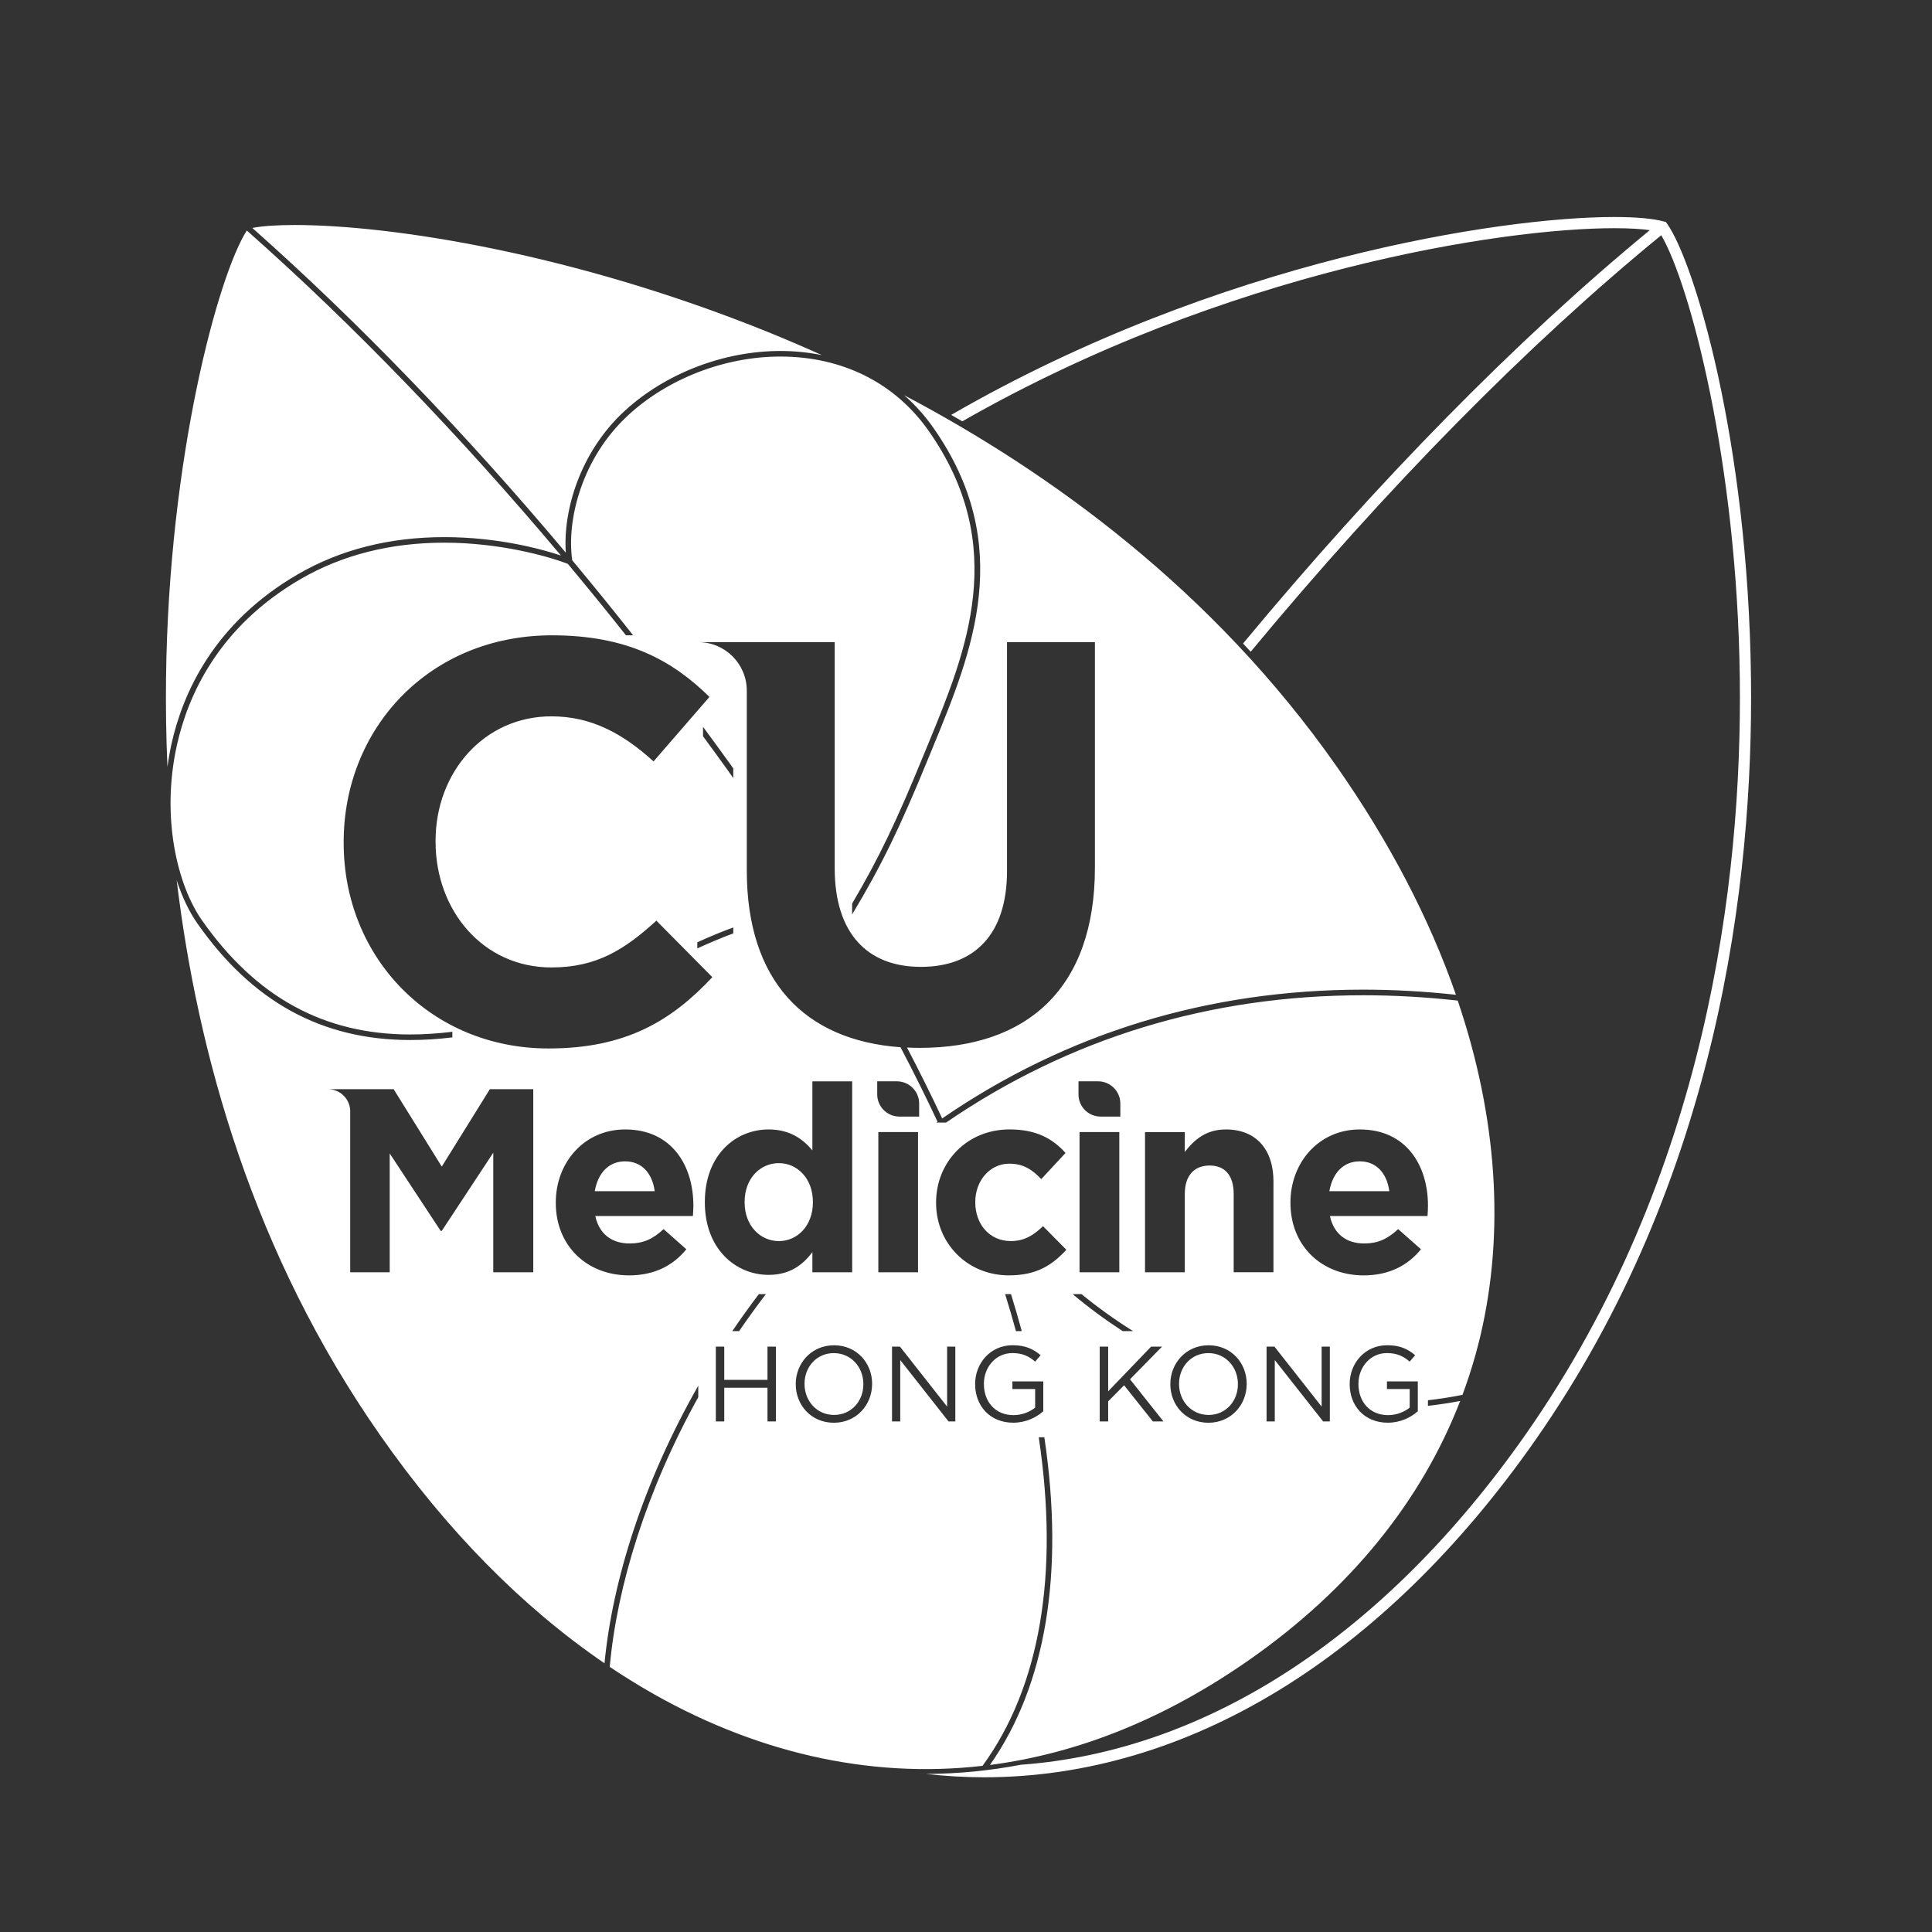 <?xml version="1.0" encoding="utf-8"?>
<!-- Generator: Adobe Illustrator 14.0.0, SVG Export Plug-In . SVG Version: 6.00 Build 43363)  -->
<!DOCTYPE svg PUBLIC "-//W3C//DTD SVG 1.1//EN" "http://www.w3.org/Graphics/SVG/1.1/DTD/svg11.dtd">
<svg version="1.1" id="Layer_2" xmlns="http://www.w3.org/2000/svg" xmlns:xlink="http://www.w3.org/1999/xlink" x="0px" y="0px"
	 width="80px" height="80px" viewBox="0 0 80 80" enable-background="new 0 0 80 80" xml:space="preserve">
<rect x="0" y="0" width="80" height="80" fill="#333333" stroke="none"/>
<g>
	<defs>
		<rect id="SVGID_1_" width="80" height="80"/>
	</defs>
	<clipPath id="SVGID_2_">
		<use xlink:href="#SVGID_1_"  overflow="visible"/>
	</clipPath>
	<path clip-path="url(#SVGID_2_)" fill="#FFFFFF" d="M63.561,59.653c-6.297,8.99-14.398,13.941-22.816,13.941H40.74
		c-0.803-0.001-1.603-0.049-2.397-0.14c1.319-0.002,2.631-0.133,3.933-0.38c7.713-0.563,15.083-5.374,20.905-13.688
		c7.505-10.721,8.962-22.937,8.86-31.297c-0.108-8.982-2.076-16.354-3.253-18.348c-5.56,4.547-11.381,10.469-16.999,17.246
		c-0.106-0.115-0.211-0.228-0.317-0.341c5.566-6.709,11.329-12.581,16.843-17.116c-0.329-0.046-0.801-0.081-1.478-0.081
		c-4.625,0-16.052,1.743-26.99,7.997c-0.154-0.089-0.307-0.178-0.46-0.266c11.103-6.414,22.754-8.194,27.45-8.194
		c0.907,0,1.622,0.064,2.065,0.186l0.08,0.021l0.048,0.068c1.117,1.575,3.355,8.938,3.474,18.822
		C72.607,36.513,71.138,48.832,63.561,59.653 M61.297,55.325c-0.007,0.029-0.013,0.058-0.02,0.086
		c-0.02,0.081-0.04,0.162-0.062,0.243c-0.031,0.122-0.062,0.244-0.096,0.366c-0.011,0.043-0.023,0.086-0.036,0.128
		c-0.153,0.545-0.329,1.081-0.524,1.609c-0.471,0.096-0.947,0.169-1.431,0.224v0.233c0.45-0.052,0.895-0.119,1.335-0.203
		c-1.608,4.156-4.552,7.791-8.719,10.71c-3.463,2.425-7.069,3.886-10.753,4.363c2.323-3.309,3.089-7.962,2.253-13.57h-0.232
		c0.85,5.66,0.058,10.331-2.327,13.605c-4.719,0.545-9.538-0.563-14.033-3.213c-0.031-0.019-0.063-0.038-0.096-0.057
		c-0.243-0.146-0.485-0.295-0.727-0.448c-0.065-0.042-0.128-0.081-0.192-0.123c-0.13-0.084-0.26-0.169-0.389-0.256
		c0.296-3.321,1.509-7.283,3.666-11.169v-0.474c-2.272,3.982-3.554,8.068-3.883,11.494c-3.407-2.33-6.521-5.489-9.271-9.417
		c-5.288-7.552-7.582-15.841-8.444-23.008c0.231,0.711,0.526,1.319,0.853,1.784c2.277,3.253,5.162,4.833,8.817,4.833
		c0.561,0,1.141-0.035,1.745-0.109v-0.232c-0.605,0.073-1.185,0.111-1.745,0.111c-3.575,0-6.397-1.548-8.628-4.735
		c-0.996-1.423-1.703-4.215-1.033-7.243c0.454-2.049,1.714-4.907,5.138-6.888c1.719-0.994,3.717-1.498,5.936-1.498
		c2.254,0,4.259,0.546,5.114,0.878c0.815,0.975,1.618,1.961,2.406,2.957h0.297c-0.828-1.049-1.669-2.086-2.522-3.107
		c-0.237-1.649,0.383-4.218,2.316-6.004c1.65-1.523,4.006-2.431,6.304-2.431c2.57,0,4.751,1.094,6.144,3.083
		c3.344,4.771,1.557,9.12-0.023,12.956l-0.198,0.48c-1.101,2.692-1.851,4.268-2.952,6.13v0.452c1.219-2.025,1.996-3.631,3.167-6.495
		l0.197-0.479c1.601-3.892,3.417-8.303-0.001-13.178c-0.354-0.505-0.759-0.956-1.206-1.346c6,3.164,12.772,8.039,17.908,15.372
		c2.185,3.122,3.84,6.298,4.937,9.453c-1.291-0.141-2.582-0.213-3.837-0.213c-6.419,0-12.284,1.795-17.437,5.333
		c-0.453-0.969-0.939-1.947-1.456-2.935c0.174,0.007,0.347,0.013,0.526,0.013c4.443,0,7.255-2.456,7.255-7.467v-9.334h-3.64v9.478
		c0,2.622-1.347,3.969-3.568,3.969c-2.221,0-3.567-1.396-3.567-4.087v-9.359h-5.649c1.109,0,2.009,0.9,2.009,2.009v7.445
		c0,4.57,2.396,7.035,6.366,7.32c0.545,1.038,1.056,2.067,1.532,3.083c-0.017,0.013-0.032,0.024-0.049,0.036h0.403
		c5.105-3.498,10.918-5.271,17.276-5.271c1.279,0,2.594,0.074,3.91,0.22C62.001,46.268,62.315,51.018,61.297,55.325 M34.527,56.029
		c-0.709,0-1.213,0.567-1.213,1.27v0.01c0,0.705,0.514,1.281,1.222,1.281s1.214-0.567,1.214-1.271v-0.01
		C35.75,56.606,35.235,56.029,34.527,56.029 M44.658,45.318c0,0.502,0.401,0.908,0.899,0.917h0.834v-0.539
		c0-0.51-0.416-0.921-0.921-0.921h-0.812V45.318z M44.701,52.682h1.647v-5.806h-1.647V52.682z M30.238,31.641
		c-0.372-0.517-0.749-1.032-1.127-1.544v0.389c0.316,0.431,0.631,0.862,0.941,1.294c0.06,0.083,0.119,0.166,0.178,0.249
		c0.045,0.063,0.09,0.127,0.133,0.189v-0.4C30.323,31.759,30.28,31.7,30.238,31.641 M28.874,39.018v0.254
		c0.505-0.231,1.004-0.443,1.49-0.622v-0.246C29.878,38.579,29.379,38.789,28.874,39.018 M22.082,45.101h-1.798l-1.991,3.205
		L16.3,45.101h-2.719c0.509,0,0.921,0.412,0.921,0.92v6.661h1.635v-4.92l2.11,3.206h0.046l2.132-3.237v4.951h1.656V45.101z
		 M28.711,49.918c0-1.646-0.887-3.15-2.826-3.15c-1.69,0-2.871,1.364-2.871,3.022v0.021c0,1.776,1.29,3,3.034,3
		c1.05,0,1.83-0.413,2.371-1.081l-0.941-0.835c-0.457,0.423-0.858,0.594-1.409,0.594c-0.735,0-1.257-0.388-1.419-1.136h4.041
		C28.702,50.199,28.711,50.048,28.711,49.918 M29.496,40.462l-2.316-2.339c-1.301,1.181-2.458,1.937-4.348,1.937
		c-2.834,0-4.796-2.362-4.796-5.199v-0.047c0-2.835,2.009-5.152,4.796-5.152c1.653,0,2.954,0.71,4.23,1.866l2.315-2.67
		c-1.536-1.511-3.403-2.551-6.519-2.551c-5.083,0-8.627,3.853-8.627,8.554v0.048c0,4.751,3.615,8.506,8.484,8.506
		C25.903,43.414,27.794,42.281,29.496,40.462 M31.714,53.587h-0.292c-0.384,0.506-0.75,1.017-1.099,1.531h0.282
		C30.958,54.604,31.327,54.093,31.714,53.587 M31.828,52.79c0.859,0,1.41-0.4,1.811-0.944v0.836h1.648v-7.906h-1.648v2.858
		c-0.389-0.465-0.932-0.866-1.811-0.866c-1.375,0-2.642,1.062-2.642,2.999v0.023C29.186,51.729,30.476,52.79,31.828,52.79
		 M36.113,57.299c0-0.853-0.634-1.594-1.577-1.594c-0.944,0-1.586,0.75-1.586,1.604v0.01c0,0.855,0.634,1.594,1.577,1.594
		c0.943,0,1.585-0.747,1.585-1.604V57.299z M50.037,56.029c-0.708,0-1.215,0.567-1.215,1.27v0.01c0,0.705,0.515,1.281,1.224,1.281
		c0.708,0,1.213-0.567,1.213-1.271v-0.01C51.259,56.606,50.745,56.029,50.037,56.029 M51.623,57.299
		c0-0.853-0.635-1.594-1.577-1.594c-0.944,0-1.585,0.75-1.585,1.604v0.01c0,0.855,0.633,1.594,1.576,1.594
		c0.942,0,1.586-0.747,1.586-1.604V57.299z M38.014,46.876H36.37v5.806h1.644V46.876z M38.06,45.696c0-0.51-0.415-0.921-0.923-0.921
		h-0.813v0.543c0,0.502,0.403,0.908,0.903,0.917h0.833V45.696z M43.199,57.202h-1.278v0.314h0.942v0.771
		c-0.212,0.173-0.542,0.311-0.896,0.311c-0.75,0-1.226-0.55-1.226-1.29v-0.01c0-0.688,0.492-1.27,1.18-1.27
		c0.438,0,0.703,0.146,0.942,0.354l0.227-0.266c-0.312-0.261-0.636-0.413-1.158-0.413c-0.929,0-1.554,0.753-1.554,1.604v0.01
		c0,0.885,0.604,1.594,1.577,1.594c0.521,0,0.956-0.217,1.245-0.474V57.202z M42.068,55.118h0.24
		c-0.137-0.506-0.285-1.016-0.444-1.531H41.62C41.782,54.103,41.93,54.612,42.068,55.118 M44.154,51.75l-0.965-0.977
		c-0.398,0.382-0.779,0.617-1.333,0.617c-0.896,0-1.472-0.714-1.472-1.601v-0.023c0-0.854,0.586-1.581,1.411-1.581
		c0.582,0,0.951,0.249,1.321,0.639l1.006-1.082c-0.544-0.605-1.225-0.975-2.319-0.975c-1.776,0-3.042,1.364-3.042,3.022v0.021
		c0,1.657,1.278,3,3.021,3C42.941,52.811,43.591,52.366,44.154,51.75 M46.917,55.118c-0.738-0.461-1.451-0.973-2.135-1.531h-0.365
		c0.662,0.557,1.354,1.066,2.07,1.531H46.917z M52.732,48.923c0-1.332-0.726-2.155-1.972-2.155c-0.834,0-1.322,0.442-1.7,0.932
		v-0.823h-1.647v5.806h1.647V49.44c0-0.776,0.401-1.178,1.028-1.178c0.628,0,0.996,0.401,0.996,1.178v3.241h1.647V48.923z
		 M59.129,49.918c0-1.646-0.886-3.15-2.823-3.15c-1.69,0-2.871,1.364-2.871,3.022v0.021c0,1.776,1.29,3,3.033,3
		c1.05,0,1.83-0.413,2.371-1.081l-0.944-0.835c-0.455,0.423-0.854,0.594-1.406,0.594c-0.736,0-1.257-0.388-1.42-1.136h4.042
		C59.121,50.199,59.129,50.048,59.129,49.918 M25.885,48.089c-0.683,0-1.126,0.485-1.257,1.235h2.482
		C27.012,48.587,26.577,48.089,25.885,48.089 M32.251,48.163c-0.769,0-1.418,0.629-1.418,1.604v0.023
		c0,0.963,0.649,1.601,1.418,1.601c0.77,0,1.409-0.638,1.409-1.601v-0.023C33.661,48.805,33.021,48.163,32.251,48.163
		 M56.306,48.089c-0.685,0-1.127,0.485-1.26,1.235h2.482C57.431,48.587,56.997,48.089,56.306,48.089 M7.1,30.809
		c0.464-2.095,1.75-5.016,5.25-7.039c1.753-1.015,3.789-1.529,6.05-1.529c2.241,0,4.045,0.502,4.827,0.762
		c-4.187-4.981-8.623-9.581-13.007-13.458c-1.177,1.833-3.235,9.354-3.345,18.536c-0.014,1.156,0.001,2.387,0.059,3.676
		C6.975,31.445,7.03,31.127,7.1,30.809 M10.447,9.438c0.419-0.08,1.016-0.121,1.751-0.121c4.001,0,11.553,1.167,19.668,4.458
		c0.696,0.284,1.422,0.594,2.17,0.93c-0.552-0.112-1.126-0.172-1.722-0.172c-2.354,0-4.769,0.932-6.46,2.493
		c-1.864,1.722-2.544,4.154-2.425,5.859C19.251,17.911,14.825,13.317,10.447,9.438 M32.129,55.76H31.78v1.377h-1.79V55.76h-0.349
		v3.099h0.349v-1.395h1.79v1.395h0.349V55.76z M39.558,55.76h-0.34v2.484l-1.953-2.484h-0.328v3.099h0.34v-2.542l2.001,2.542h0.28
		V55.76z M48.176,58.858l-1.385-1.744l1.328-1.354h-0.453l-1.779,1.852V55.76h-0.35v3.099h0.35v-0.832l0.66-0.666l1.191,1.498
		H48.176z M55.066,55.76h-0.34v2.484l-1.954-2.484h-0.326v3.099h0.34v-2.542l2.003,2.542h0.277V55.76z M58.709,57.202H57.43v0.314
		h0.942v0.771c-0.213,0.173-0.538,0.311-0.895,0.311c-0.752,0-1.227-0.55-1.227-1.29v-0.01c0-0.688,0.492-1.27,1.179-1.27
		c0.438,0,0.703,0.146,0.942,0.354l0.227-0.266c-0.311-0.261-0.634-0.413-1.155-0.413c-0.93,0-1.556,0.753-1.556,1.604v0.01
		c0,0.885,0.604,1.594,1.577,1.594c0.523,0,0.957-0.217,1.244-0.474V57.202z"/>
</g>
</svg>
